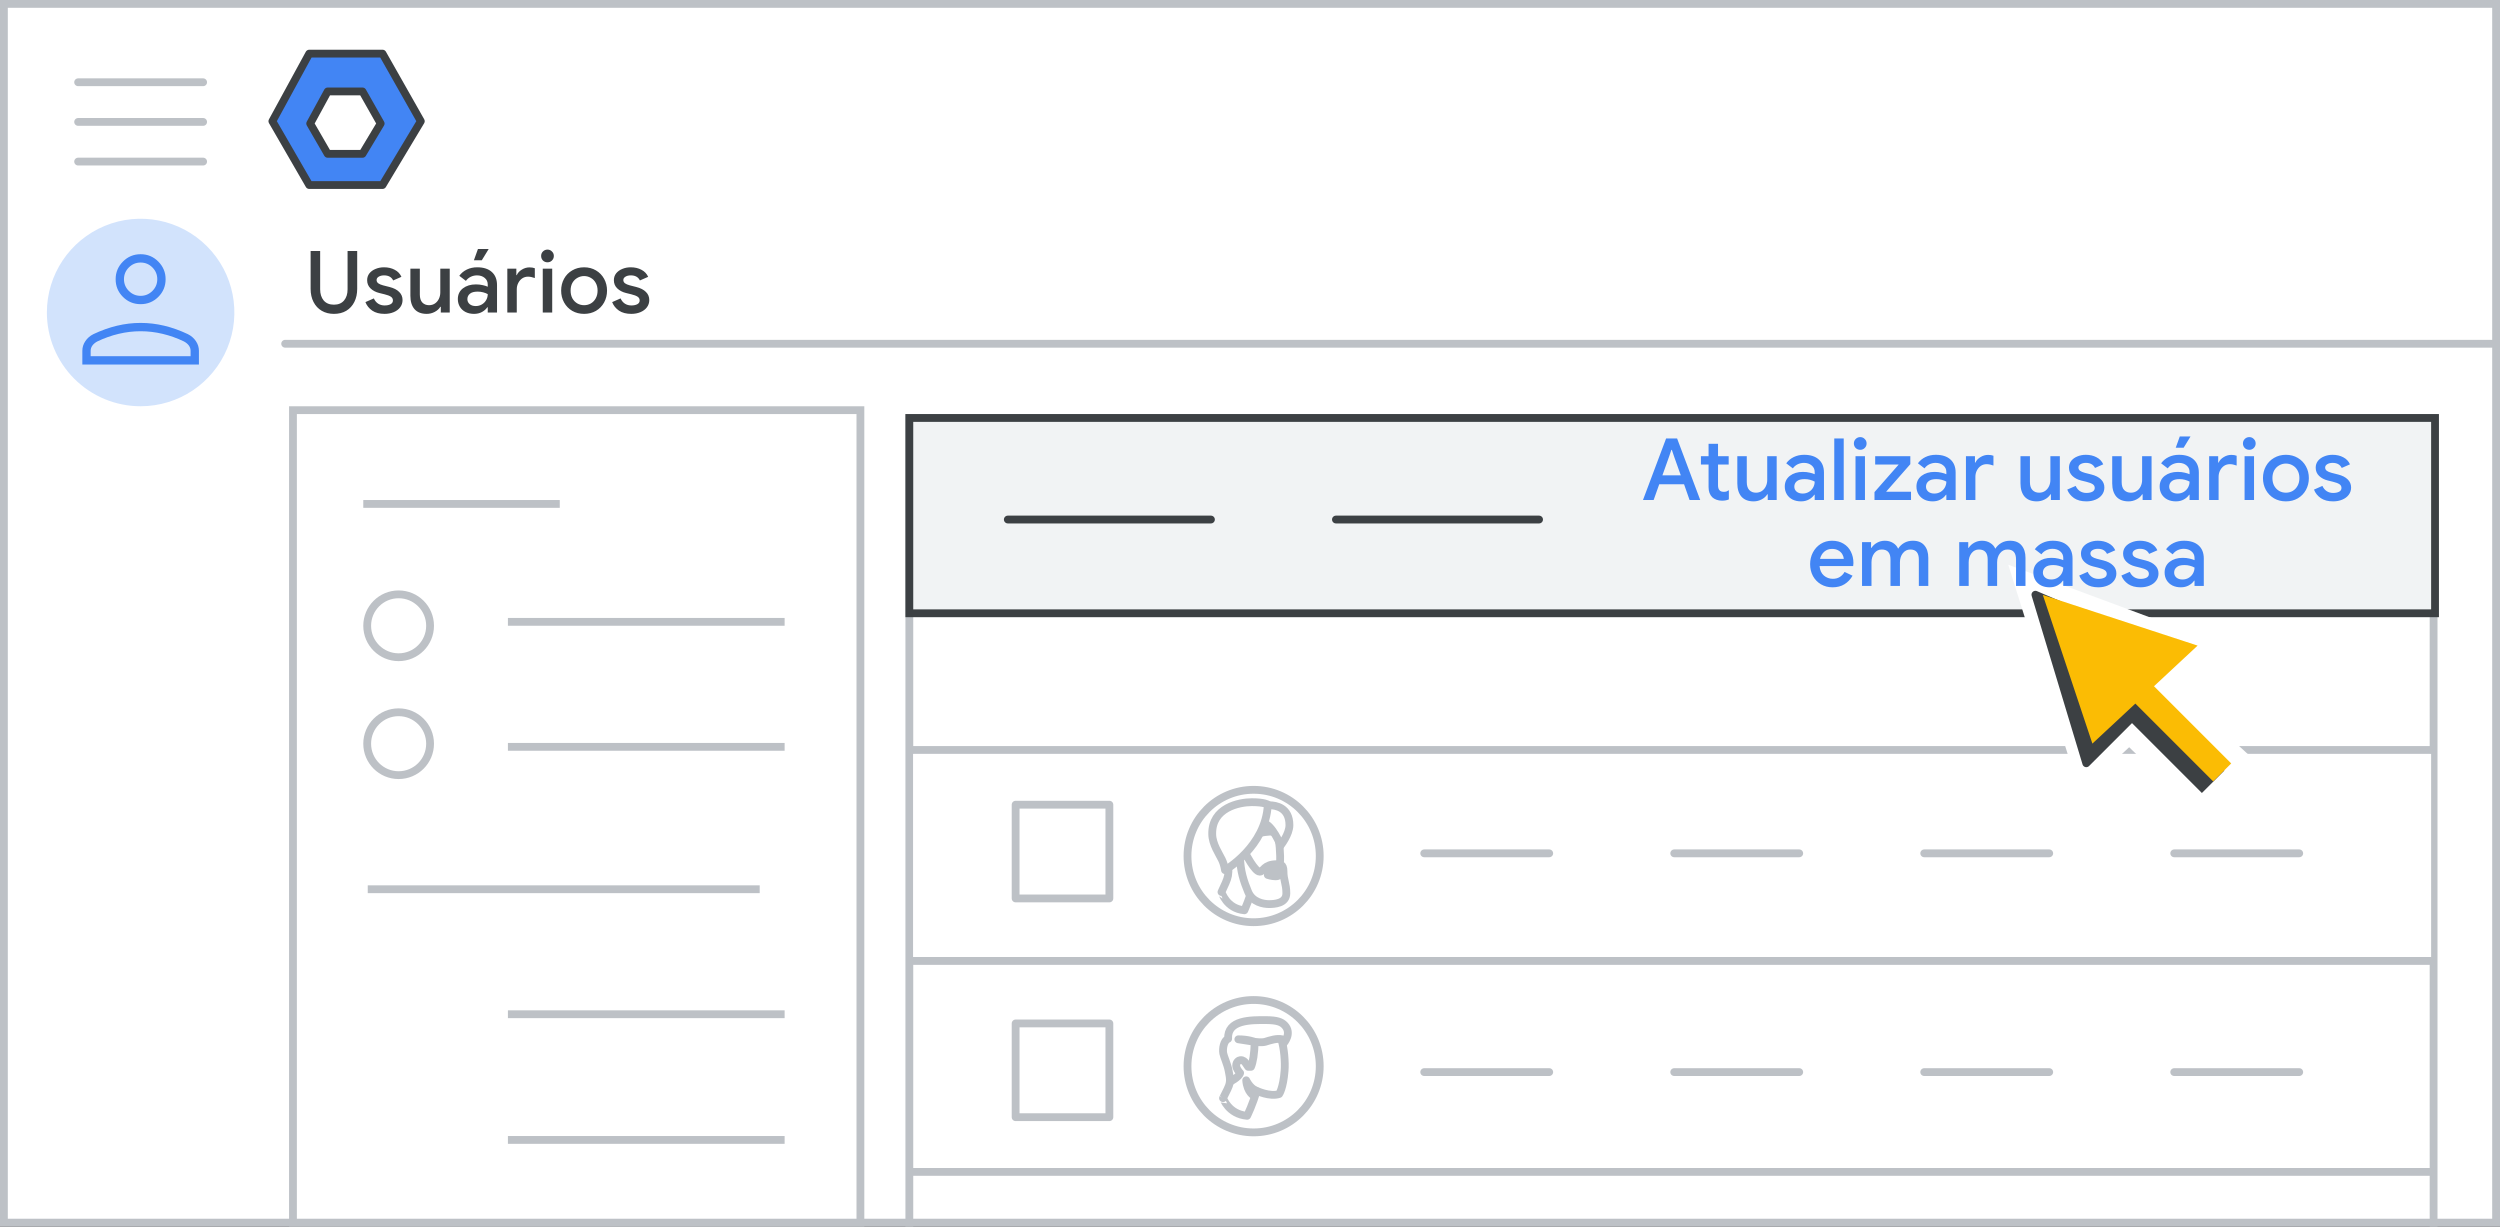 <svg width="320" height="157" viewBox="0 0 320 157" fill="none" xmlns="http://www.w3.org/2000/svg">
<rect x="0" y="0" width="320" height="157" fill="#333333" stroke="none"/>
<g id="users-bulk-update 1" clip-path="url(#clip0_17_8575)">
<g id="users-bulk-update">
<path id="Rectangle" d="M319.5 0.5H0.5V156.5H319.5V0.5Z" fill="white" stroke="#BDC1C6"/>
<path id="Line" d="M36.5 44H319" stroke="#BDC1C6" stroke-linecap="round"/>
<g id="Logos/admin">
<g id="Group-3-Copy">
<path id="Path-19" fill-rule="evenodd" clip-rule="evenodd" d="M39.583 6.864H48.962L53.864 15.516L48.962 23.685H39.583L34.864 15.516L39.583 6.864Z" fill="#4285F4" stroke="#3C4043" stroke-linejoin="round"/>
<path id="Path-19_2" fill-rule="evenodd" clip-rule="evenodd" d="M41.945 11.704H46.399L48.726 15.813L46.399 19.692H41.945L39.704 15.813L41.945 11.704Z" fill="white" stroke="#3C4043" stroke-linejoin="round"/>
</g>
</g>
<g id="UI/menu-light-grey">
<path id="Line_2" d="M10 10.529H26" stroke="#BDC1C6" stroke-linecap="round" stroke-linejoin="round"/>
<path id="Line_3" d="M10 15.606H26" stroke="#BDC1C6" stroke-linecap="round" stroke-linejoin="round"/>
<path id="Line_4" d="M10 20.683H26" stroke="#BDC1C6" stroke-linecap="round" stroke-linejoin="round"/>
</g>
<g id="nav-directory-on">
<path id="Path" d="M18 52C22.854 52 27.23 49.076 29.087 44.591C30.944 40.107 29.916 34.945 26.484 31.514C23.051 28.082 17.889 27.056 13.405 28.915C8.921 30.773 5.998 35.15 6 40.004C6 43.186 7.264 46.238 9.515 48.488C11.765 50.738 14.818 52.001 18 52Z" fill="#D2E3FC"/>
<g id="person_BASELINE_P900">
<path id="Shape" d="M18 38.934C17.112 38.934 16.357 38.623 15.735 38.002C15.113 37.38 14.802 36.625 14.802 35.736C14.802 34.866 15.113 34.115 15.735 33.484C16.357 32.854 17.112 32.539 18 32.539C18.888 32.539 19.643 32.854 20.265 33.484C20.887 34.115 21.198 34.866 21.198 35.736C21.198 36.625 20.887 37.38 20.265 38.002C19.643 38.623 18.888 38.934 18 38.934ZM10.539 46.662V44.903C10.539 44.459 10.667 44.046 10.925 43.664C11.183 43.282 11.524 42.985 11.951 42.772C12.963 42.292 13.972 41.932 14.976 41.692C15.979 41.452 16.987 41.333 18 41.333C19.013 41.333 20.021 41.452 21.025 41.692C22.029 41.932 23.037 42.292 24.049 42.772C24.476 42.985 24.818 43.282 25.076 43.664C25.333 44.046 25.462 44.459 25.462 44.903V46.662H10.539ZM11.604 45.596H24.396V44.903C24.396 44.655 24.32 44.428 24.17 44.223C24.018 44.019 23.809 43.846 23.543 43.704C22.655 43.278 21.744 42.954 20.812 42.732C19.879 42.51 18.942 42.398 18 42.398C17.058 42.398 16.122 42.51 15.189 42.732C14.256 42.954 13.345 43.278 12.457 43.704C12.191 43.846 11.982 44.019 11.831 44.223C11.68 44.428 11.604 44.655 11.604 44.903V45.596ZM18 37.868C18.586 37.868 19.088 37.659 19.506 37.242C19.923 36.824 20.132 36.323 20.132 35.736C20.132 35.15 19.923 34.648 19.506 34.231C19.088 33.813 18.586 33.605 18 33.605C17.414 33.605 16.912 33.813 16.495 34.231C16.077 34.648 15.868 35.15 15.868 35.736C15.868 36.323 16.077 36.824 16.495 37.242C16.912 37.659 17.414 37.868 18 37.868Z" fill="#4285F4"/>
</g>
</g>
<g id="Group">
<path id="Line-2" d="M116.803 96H311.092" stroke="#BDC1C6" stroke-linecap="round" stroke-linejoin="round"/>
<path id="Line-2_2" d="M116.803 69H311.092" stroke="#BDC1C6" stroke-linecap="round" stroke-linejoin="round"/>
<path id="Rectangle_2" d="M311.5 53.5H116.395V164.5H311.5V53.5Z" stroke="#BDC1C6"/>
<path id="Rectangle_3" fill-rule="evenodd" clip-rule="evenodd" d="M116.395 53.5H311.684V78.5H116.395V53.5Z" fill="#F1F3F4" stroke="#3C4043"/>
<path id="Rectangle_4" d="M311.184 96.5H116.895V122.5H311.184V96.5Z" fill="white"/>
<path id="Line-2_3" d="M116.803 123H311.092" stroke="#BDC1C6" stroke-linecap="round" stroke-linejoin="round"/>
<path id="Line-2_4" d="M116.803 150H311.092" stroke="#BDC1C6" stroke-linecap="round" stroke-linejoin="round"/>
</g>
<g id="People/profile9-greyscale">
<g id="Group-22-Copy-5">
<path id="Oval" d="M160.463 144.945C165.137 144.945 168.925 141.151 168.925 136.472C168.925 131.793 165.137 128 160.463 128C155.789 128 152 131.793 152 136.472C152 141.151 155.789 144.945 160.463 144.945Z" fill="white" stroke="#BDC1C6"/>
</g>
<path id="Fill-1" fill-rule="evenodd" clip-rule="evenodd" d="M159.632 142.825C159.632 142.825 160.439 141.19 160.835 139.616C160.835 139.616 162.527 140.426 163.73 140.037C163.73 140.037 164.252 139.32 164.426 137.061C164.521 135.924 164.363 134.195 164.046 133.135C163.698 131.936 162.512 131.126 160.565 131.422C157.923 131.811 156.705 133.244 157.195 135.721C157.765 138.666 157.464 138.666 156.547 140.567C156.562 140.551 157.211 142.608 159.632 142.825Z" fill="white"/>
<path id="Stroke-3" fill-rule="evenodd" clip-rule="evenodd" d="M159.632 142.825C159.632 142.825 160.439 141.19 160.835 139.616C160.835 139.616 162.527 140.426 163.73 140.037C163.73 140.037 164.252 139.32 164.426 137.061C164.521 135.924 164.363 134.195 164.046 133.135C163.698 131.936 162.512 131.126 160.565 131.422C157.923 131.811 156.705 133.244 157.195 135.721C157.765 138.666 157.464 138.666 156.547 140.567C156.562 140.551 157.211 142.608 159.632 142.825Z" stroke="#BDC1C6" stroke-linecap="round" stroke-linejoin="round"/>
<path id="Fill-5" fill-rule="evenodd" clip-rule="evenodd" d="M158.737 137.345C158.574 137.911 157.413 138.477 157.413 138.477C157.413 138.477 157.528 138.267 157.266 137.054C157.102 136.198 156.661 135.276 156.579 134.84C156.465 134.226 156.644 133.191 157.2 132.965C157.07 130.532 160.091 130.556 162.102 130.573L162.121 130.573C163.462 130.589 164.018 130.799 164.426 131.219C165.44 132.27 164.312 133.531 164.312 133.531C164.279 133.272 164.116 133.03 164.116 133.03C163.429 132.868 162.579 133.159 161.941 133.353C161.467 133.482 160.584 133.353 160.584 133.353C160.584 134.84 160.372 135.988 160.127 136.553H159.767L159.358 135.955C159.358 135.955 159.13 135.664 158.77 135.697C158.606 135.713 158.23 135.891 158.23 136.392C158.23 136.747 158.557 137.168 158.737 137.345Z" fill="white"/>
<path id="Stroke-7" d="M160.584 133.353C160.584 133.353 159.767 133.03 158.508 133.03L160.584 133.353ZM160.584 133.353C160.584 134.84 160.372 135.988 160.127 136.553H159.767L159.358 135.955C159.358 135.955 159.13 135.664 158.77 135.697C158.606 135.713 158.231 135.891 158.231 136.392C158.231 136.747 158.558 137.168 158.737 137.345C158.574 137.911 157.413 138.477 157.413 138.477C157.413 138.477 157.528 138.267 157.266 137.054C157.102 136.198 156.661 135.276 156.579 134.84C156.465 134.226 156.644 133.191 157.2 132.965C157.07 130.524 160.111 130.557 162.121 130.573C163.462 130.589 164.018 130.799 164.426 131.219C165.44 132.27 164.312 133.531 164.312 133.531C164.279 133.272 164.116 133.03 164.116 133.03C163.429 132.868 162.579 133.159 161.941 133.353C161.467 133.482 160.584 133.353 160.584 133.353Z" stroke="#BDC1C6" stroke-linecap="round" stroke-linejoin="round"/>
<path id="Fill-13" fill-rule="evenodd" clip-rule="evenodd" d="M160.512 140.256C160.512 140.256 159.64 139.845 159.512 138.279C159.512 138.279 159.94 139.212 160.698 139.56C160.698 139.56 160.655 139.734 160.626 139.876C160.569 140.035 160.512 140.256 160.512 140.256Z" fill="#BDC1C6"/>
<path id="Stroke-15" fill-rule="evenodd" clip-rule="evenodd" d="M160.512 140.256C160.512 140.256 159.64 139.845 159.512 138.279C159.512 138.279 159.94 139.212 160.698 139.56C160.698 139.56 160.655 139.734 160.626 139.876C160.569 140.035 160.512 140.256 160.512 140.256Z" stroke="#BDC1C6" stroke-linecap="round" stroke-linejoin="round"/>
</g>
<path id="Rectangle_5" d="M110.132 52.5H37.5V156.5H110.132V52.5Z" fill="white" stroke="#BDC1C6"/>
<path id="Line_5" d="M214.301 137.228H230.301" stroke="#BDC1C6" stroke-linecap="round"/>
<path id="Line_6" d="M214.301 109.227H230.301" stroke="#BDC1C6" stroke-linecap="round"/>
<path id="Line_7" d="M182.301 137.228H198.301" stroke="#BDC1C6" stroke-linecap="round"/>
<path id="Line_8" d="M182.301 109.227H198.301" stroke="#BDC1C6" stroke-linecap="round"/>
<g id="People/profile6-greyscale">
<g id="Group-22-Copy">
<path id="Oval_2" d="M160.463 118.042C165.137 118.042 168.925 114.249 168.925 109.569C168.925 104.89 165.137 101.097 160.463 101.097C155.789 101.097 152 104.89 152 109.569C152 114.249 155.789 118.042 160.463 118.042Z" fill="white" stroke="#BDC1C6"/>
</g>
<path id="Fill-1_2" fill-rule="evenodd" clip-rule="evenodd" d="M159.28 116.516C159.28 116.516 160.047 114.824 160.422 113.196C160.422 113.196 162.031 114.034 163.173 113.631C163.173 113.631 163.669 112.89 163.834 110.553C163.925 109.376 163.774 107.587 163.474 106.491C163.143 105.251 162.016 104.412 160.167 104.719C157.657 105.122 156.499 106.604 156.965 109.167C157.506 112.213 157.221 112.213 156.349 114.179C156.364 114.179 156.965 116.306 159.28 116.516Z" fill="white"/>
<path id="Stroke-3_2" fill-rule="evenodd" clip-rule="evenodd" d="M159.28 116.516C159.28 116.516 160.047 114.824 160.422 113.196C160.422 113.196 162.031 114.034 163.173 113.631C163.173 113.631 163.669 112.89 163.834 110.553C163.925 109.376 163.774 107.587 163.474 106.491C163.143 105.251 162.016 104.412 160.167 104.719C157.657 105.122 156.499 106.604 156.965 109.167C157.506 112.213 157.221 112.213 156.349 114.179C156.364 114.179 156.965 116.306 159.28 116.516Z" stroke="#BDC1C6" stroke-linecap="round" stroke-linejoin="round"/>
<path id="Fill-5_2" fill-rule="evenodd" clip-rule="evenodd" d="M160.45 113.748C160.45 113.748 159.288 113.337 159.116 111.771C159.116 111.771 159.688 112.705 160.698 113.053C160.698 113.053 160.641 113.226 160.602 113.369C160.526 113.527 160.45 113.748 160.45 113.748Z" fill="#3C4043"/>
<path id="Stroke-7_2" fill-rule="evenodd" clip-rule="evenodd" d="M160.45 113.748C160.45 113.748 159.288 113.337 159.116 111.771C159.116 111.771 159.688 112.705 160.698 113.053C160.698 113.053 160.641 113.226 160.602 113.369C160.526 113.527 160.45 113.748 160.45 113.748Z" stroke="#BDC1C6" stroke-linecap="round" stroke-linejoin="round"/>
<path id="Fill-9" fill-rule="evenodd" clip-rule="evenodd" d="M163.833 111.951C163.833 111.951 163.74 112.167 163.259 112.167C162.778 112.167 162.279 111.995 162.279 111.995C162.279 111.995 163.037 111.376 163.518 111.376C163.999 111.376 163.833 111.951 163.833 111.951ZM164.284 111.477C164.284 110.618 163.833 110.618 163.432 110.618C161.762 110.618 161.745 111.575 161.244 111.575C160.609 111.575 159.373 109.159 159.373 109.159C159.373 109.159 158.689 107.667 158.722 109.597C158.756 111.526 159.206 112.807 159.758 114.153C160.309 115.498 161.745 115.725 162.43 115.725C163.115 115.725 164.651 115.644 164.651 114.347C164.651 113.066 164.284 112.71 164.284 111.477Z" fill="white"/>
<path id="Stroke-11" fill-rule="evenodd" clip-rule="evenodd" d="M163.833 111.951C163.833 111.951 163.74 112.167 163.259 112.167C162.778 112.167 162.279 111.995 162.279 111.995C162.279 111.995 163.037 111.376 163.518 111.376C163.999 111.376 163.833 111.951 163.833 111.951ZM164.284 111.477C164.284 110.618 163.833 110.618 163.432 110.618C161.762 110.618 161.745 111.575 161.244 111.575C160.609 111.575 159.373 109.159 159.373 109.159C159.373 109.159 158.689 107.667 158.722 109.597C158.756 111.526 159.206 112.807 159.758 114.153C160.309 115.498 161.745 115.725 162.43 115.725C163.115 115.725 164.651 115.644 164.651 114.347C164.651 113.066 164.284 112.71 164.284 111.477Z" stroke="#BDC1C6" stroke-linecap="round" stroke-linejoin="round"/>
<path id="Fill-13_2" fill-rule="evenodd" clip-rule="evenodd" d="M161.488 106.632C161.488 106.632 163.018 106.352 163.385 106.476C163.751 106.601 162.747 104.655 162.747 104.655L161.823 104.671L161.488 106.632Z" fill="white"/>
<path id="Stroke-15_2" fill-rule="evenodd" clip-rule="evenodd" d="M161.093 106.632C161.093 106.632 162.623 106.352 162.989 106.476C163.356 106.601 162.352 104.655 162.352 104.655L161.428 104.671L161.093 106.632Z" stroke="#BDC1C6" stroke-linecap="round" stroke-linejoin="round"/>
<path id="Fill-17" fill-rule="evenodd" clip-rule="evenodd" d="M161.74 103.227C161.74 103.227 161.606 103.074 162.466 103.074C163.326 103.074 165.047 103.371 165.047 105.618C165.047 106.789 163.919 108.214 163.919 108.214C163.919 108.214 162.887 105.567 161.625 105.296C160.364 105.008 161.74 103.227 161.74 103.227Z" fill="white"/>
<path id="Stroke-19" fill-rule="evenodd" clip-rule="evenodd" d="M161.74 103.227C161.74 103.227 161.606 103.074 162.466 103.074C163.326 103.074 165.047 103.371 165.047 105.618C165.047 106.789 163.919 108.214 163.919 108.214C163.919 108.214 162.887 105.567 161.625 105.296C160.364 105.008 161.74 103.227 161.74 103.227Z" stroke="#BDC1C6" stroke-linecap="round" stroke-linejoin="round"/>
<path id="Fill-21" fill-rule="evenodd" clip-rule="evenodd" d="M156.8 111.376C156.8 111.376 162.034 108.374 162.279 102.986C162.279 102.986 161.87 102.678 160.234 102.678C158.599 102.678 155.098 103.387 155.164 106.758C155.164 108.036 156.08 109.344 156.391 110.006C156.718 110.668 156.8 111.376 156.8 111.376Z" fill="white"/>
<path id="Stroke-23" fill-rule="evenodd" clip-rule="evenodd" d="M156.8 111.376C156.8 111.376 162.034 108.374 162.279 102.986C162.279 102.986 161.87 102.678 160.234 102.678C158.599 102.678 155.098 103.387 155.164 106.758C155.164 108.036 156.08 109.344 156.391 110.006C156.718 110.668 156.8 111.376 156.8 111.376Z" stroke="#BDC1C6" stroke-linecap="round" stroke-linejoin="round"/>
</g>
<path id="Rectangle_6" d="M142 131H130V143H142V131Z" fill="white" stroke="#BDC1C6" stroke-linejoin="round"/>
<path id="Rectangle_7" d="M142 103H130V115H142V103Z" fill="white" stroke="#BDC1C6" stroke-linejoin="round"/>
<path id="Line_9" d="M246.301 109.227H262.301" stroke="#BDC1C6" stroke-linecap="round"/>
<path id="Line_10" d="M246.301 137.228H262.301" stroke="#BDC1C6" stroke-linecap="round"/>
<path id="Line_11" d="M278.301 109.227H294.301" stroke="#BDC1C6" stroke-linecap="round"/>
<path id="Line_12" d="M278.301 137.228H294.301" stroke="#BDC1C6" stroke-linecap="round"/>
<g id="Group_2">
<path id="Path_2" fill-rule="evenodd" clip-rule="evenodd" d="M257.057 72.286L266.23 101.505L272.533 95.643L281.292 104.15L289 97.699L278.411 87.962L284.719 82.566L257.057 72.286Z" fill="white"/>
<g id="UI/arrow">
<g id="Group_3">
<path id="Triangle" d="M260.531 76.124L277.628 83.451L271.929 83.858L274.371 90.371L267.044 97.699L260.531 76.124Z" fill="#3C4043" stroke="#3C4043" stroke-linejoin="round"/>
<g id="Group-2">
<path id="Rectangle_8" d="M272.157 91.82L274.667 89.202L284.719 98.626L281.841 101.504L272.157 91.82Z" fill="#3C4043"/>
<path id="Rectangle_9" d="M274.836 86.962L272.533 89.265L283.29 100.022L285.593 97.719L274.836 86.962Z" fill="#FBBC04"/>
</g>
<path id="Triangle_2" d="M261.481 76.151L281.292 82.637L267.825 95.182L261.481 76.151Z" fill="#FBBC04"/>
</g>
</g>
</g>
<path id="Line_13" d="M47 64.503H71.15" stroke="#BDC1C6" stroke-linecap="square"/>
<path id="Oval_3" d="M51.025 84.125C53.248 84.125 55.05 82.323 55.05 80.1C55.05 77.877 53.248 76.075 51.025 76.075C48.802 76.075 47 77.877 47 80.1C47 82.323 48.802 84.125 51.025 84.125Z" stroke="#BDC1C6"/>
<path id="Line_14" d="M47.572 113.823H96.742" stroke="#BDC1C6" stroke-linecap="square"/>
<path id="Oval_4" d="M51.025 99.219C53.248 99.219 55.05 97.417 55.05 95.194C55.05 92.971 53.248 91.169 51.025 91.169C48.802 91.169 47 92.971 47 95.194C47 97.417 48.802 99.219 51.025 99.219Z" stroke="#BDC1C6"/>
<path id="Line_15" d="M65.513 79.597H99.932" stroke="#BDC1C6" stroke-linecap="square"/>
<path id="Line_16" d="M65.513 145.911H99.932" stroke="#BDC1C6" stroke-linecap="square"/>
<path id="Line_17" d="M65.513 95.597H99.932" stroke="#BDC1C6" stroke-linecap="square"/>
<path id="Line_18" d="M65.513 129.823H99.932" stroke="#BDC1C6" stroke-linecap="square"/>
<path id="Line_19" d="M129 66.5H155" stroke="#3C4043" stroke-linecap="round"/>
<path id="Line_20" d="M171 66.5H197" stroke="#3C4043" stroke-linecap="round"/>
</g>
<path id="Users" d="M42.74 40.176C42.153 40.176 41.633 40.044 41.178 39.78C40.731 39.516 40.382 39.142 40.133 38.658C39.884 38.174 39.759 37.613 39.759 36.975V32.124H40.98V37.041C40.98 37.62 41.13 38.093 41.431 38.46C41.739 38.819 42.175 38.999 42.74 38.999C43.305 38.999 43.737 38.819 44.038 38.46C44.339 38.101 44.489 37.628 44.489 37.041V32.124H45.721V36.975C45.721 37.606 45.6 38.163 45.358 38.647C45.116 39.131 44.771 39.509 44.324 39.78C43.877 40.044 43.349 40.176 42.74 40.176ZM49.227 40.176C48.581 40.176 48.053 40.037 47.643 39.758C47.232 39.472 46.942 39.109 46.774 38.669L47.852 38.196C47.984 38.489 48.167 38.713 48.402 38.867C48.644 39.021 48.919 39.098 49.227 39.098C49.527 39.098 49.78 39.047 49.986 38.944C50.191 38.834 50.294 38.673 50.294 38.46C50.294 38.255 50.206 38.093 50.03 37.976C49.854 37.859 49.582 37.756 49.216 37.668L48.545 37.503C48.097 37.393 47.727 37.199 47.434 36.92C47.14 36.641 46.994 36.289 46.994 35.864C46.994 35.534 47.089 35.244 47.28 34.995C47.478 34.746 47.742 34.555 48.072 34.423C48.402 34.284 48.761 34.214 49.15 34.214C49.67 34.214 50.129 34.32 50.525 34.533C50.921 34.738 51.207 35.039 51.383 35.435L50.327 35.897C50.114 35.464 49.725 35.248 49.161 35.248C48.889 35.248 48.662 35.303 48.479 35.413C48.295 35.523 48.204 35.666 48.204 35.842C48.204 36.011 48.273 36.15 48.413 36.26C48.552 36.363 48.757 36.451 49.029 36.524L49.854 36.733C50.404 36.872 50.818 37.085 51.097 37.371C51.383 37.65 51.526 37.994 51.526 38.405C51.526 38.757 51.423 39.069 51.218 39.34C51.02 39.604 50.745 39.809 50.393 39.956C50.041 40.103 49.652 40.176 49.227 40.176ZM54.619 40.176C53.937 40.176 53.416 39.974 53.057 39.571C52.705 39.16 52.529 38.592 52.529 37.866V34.39H53.739V37.701C53.739 38.156 53.846 38.497 54.058 38.724C54.278 38.951 54.564 39.065 54.916 39.065C55.202 39.065 55.455 38.992 55.675 38.845C55.895 38.691 56.064 38.489 56.181 38.24C56.298 37.991 56.357 37.723 56.357 37.437V34.39H57.567V40H56.423V39.274H56.357C56.203 39.538 55.965 39.754 55.642 39.923C55.319 40.092 54.978 40.176 54.619 40.176ZM60.682 40.176C60.278 40.176 59.919 40.099 59.604 39.945C59.288 39.784 59.043 39.56 58.867 39.274C58.691 38.981 58.603 38.651 58.603 38.284C58.603 37.705 58.819 37.246 59.252 36.909C59.692 36.572 60.245 36.403 60.913 36.403C61.243 36.403 61.54 36.436 61.804 36.502C62.068 36.561 62.277 36.627 62.431 36.7V36.414C62.431 36.069 62.302 35.791 62.046 35.578C61.789 35.358 61.459 35.248 61.056 35.248C60.77 35.248 60.498 35.31 60.242 35.435C59.992 35.56 59.791 35.732 59.637 35.952L58.79 35.303C59.039 34.958 59.362 34.691 59.758 34.5C60.154 34.309 60.594 34.214 61.078 34.214C61.892 34.214 62.519 34.416 62.959 34.819C63.399 35.215 63.619 35.776 63.619 36.502V40H62.431V39.329H62.376C62.214 39.571 61.987 39.773 61.694 39.934C61.4 40.095 61.063 40.176 60.682 40.176ZM60.891 39.175C61.184 39.175 61.448 39.105 61.683 38.966C61.917 38.827 62.101 38.64 62.233 38.405C62.365 38.17 62.431 37.917 62.431 37.646C62.262 37.551 62.064 37.474 61.837 37.415C61.617 37.356 61.386 37.327 61.144 37.327C60.689 37.327 60.355 37.419 60.143 37.602C59.93 37.778 59.824 38.009 59.824 38.295C59.824 38.552 59.923 38.764 60.121 38.933C60.319 39.094 60.575 39.175 60.891 39.175ZM61.177 31.871H62.552L61.672 33.312H60.66L61.177 31.871ZM64.937 34.39H66.092V35.215H66.147C66.272 34.929 66.488 34.694 66.796 34.511C67.104 34.32 67.431 34.225 67.775 34.225C68.047 34.225 68.274 34.262 68.457 34.335V35.589C68.135 35.472 67.845 35.413 67.588 35.413C67.31 35.413 67.06 35.486 66.84 35.633C66.628 35.78 66.459 35.978 66.334 36.227C66.21 36.469 66.147 36.737 66.147 37.03V40H64.937V34.39ZM70.078 33.576C69.85 33.576 69.656 33.499 69.495 33.345C69.341 33.184 69.264 32.989 69.264 32.762C69.264 32.535 69.341 32.344 69.495 32.19C69.656 32.029 69.85 31.948 70.078 31.948C70.305 31.948 70.496 32.029 70.65 32.19C70.811 32.344 70.892 32.535 70.892 32.762C70.892 32.989 70.811 33.184 70.65 33.345C70.496 33.499 70.305 33.576 70.078 33.576ZM69.473 34.39H70.683V40H69.473V34.39ZM74.764 40.176C74.199 40.176 73.693 40.048 73.246 39.791C72.798 39.527 72.45 39.168 72.201 38.713C71.951 38.258 71.827 37.752 71.827 37.195C71.827 36.638 71.951 36.132 72.201 35.677C72.45 35.222 72.798 34.867 73.246 34.61C73.693 34.346 74.199 34.214 74.764 34.214C75.328 34.214 75.834 34.346 76.282 34.61C76.729 34.874 77.077 35.233 77.327 35.688C77.576 36.143 77.701 36.645 77.701 37.195C77.701 37.752 77.576 38.258 77.327 38.713C77.077 39.168 76.729 39.527 76.282 39.791C75.834 40.048 75.328 40.176 74.764 40.176ZM74.764 39.065C75.072 39.065 75.358 38.992 75.622 38.845C75.886 38.691 76.095 38.475 76.249 38.196C76.41 37.91 76.491 37.576 76.491 37.195C76.491 36.814 76.41 36.484 76.249 36.205C76.095 35.926 75.886 35.714 75.622 35.567C75.358 35.413 75.072 35.336 74.764 35.336C74.456 35.336 74.17 35.413 73.906 35.567C73.642 35.714 73.429 35.926 73.268 36.205C73.114 36.484 73.037 36.814 73.037 37.195C73.037 37.576 73.114 37.91 73.268 38.196C73.429 38.475 73.642 38.691 73.906 38.845C74.17 38.992 74.456 39.065 74.764 39.065ZM80.809 40.176C80.163 40.176 79.635 40.037 79.225 39.758C78.814 39.472 78.524 39.109 78.356 38.669L79.434 38.196C79.566 38.489 79.749 38.713 79.984 38.867C80.226 39.021 80.501 39.098 80.809 39.098C81.109 39.098 81.362 39.047 81.568 38.944C81.773 38.834 81.876 38.673 81.876 38.46C81.876 38.255 81.788 38.093 81.612 37.976C81.436 37.859 81.164 37.756 80.798 37.668L80.127 37.503C79.679 37.393 79.309 37.199 79.016 36.92C78.722 36.641 78.576 36.289 78.576 35.864C78.576 35.534 78.671 35.244 78.862 34.995C79.06 34.746 79.324 34.555 79.654 34.423C79.984 34.284 80.343 34.214 80.732 34.214C81.252 34.214 81.711 34.32 82.107 34.533C82.503 34.738 82.789 35.039 82.965 35.435L81.909 35.897C81.696 35.464 81.307 35.248 80.743 35.248C80.471 35.248 80.244 35.303 80.061 35.413C79.877 35.523 79.786 35.666 79.786 35.842C79.786 36.011 79.855 36.15 79.995 36.26C80.134 36.363 80.339 36.451 80.611 36.524L81.436 36.733C81.986 36.872 82.4 37.085 82.679 37.371C82.965 37.65 83.108 37.994 83.108 38.405C83.108 38.757 83.005 39.069 82.8 39.34C82.602 39.604 82.327 39.809 81.975 39.956C81.623 40.103 81.234 40.176 80.809 40.176Z" fill="#3C4043"/>
<path id="Bulk update users" d="M213.261 56.124H214.669L217.628 64H216.264L215.56 61.987H212.381L211.666 64H210.302L213.261 56.124ZM215.142 60.843L214.306 58.5L213.998 57.587H213.932L213.624 58.5L212.788 60.843H215.142ZM220.413 64.088C220.163 64.088 219.929 64.048 219.709 63.967C219.489 63.886 219.309 63.78 219.17 63.648C218.854 63.333 218.697 62.904 218.697 62.361V59.457H217.718V58.39H218.697V56.806H219.907V58.39H221.271V59.457H219.907V62.097C219.907 62.398 219.965 62.61 220.083 62.735C220.193 62.882 220.383 62.955 220.655 62.955C220.779 62.955 220.889 62.94 220.985 62.911C221.08 62.874 221.183 62.819 221.293 62.746V63.923C221.051 64.033 220.757 64.088 220.413 64.088ZM224.467 64.176C223.785 64.176 223.265 63.974 222.905 63.571C222.553 63.16 222.377 62.592 222.377 61.866V58.39H223.587V61.701C223.587 62.156 223.694 62.497 223.906 62.724C224.126 62.951 224.412 63.065 224.764 63.065C225.05 63.065 225.303 62.992 225.523 62.845C225.743 62.691 225.912 62.489 226.029 62.24C226.147 61.991 226.205 61.723 226.205 61.437V58.39H227.415V64H226.271V63.274H226.205C226.051 63.538 225.813 63.754 225.49 63.923C225.168 64.092 224.827 64.176 224.467 64.176ZM230.53 64.176C230.127 64.176 229.767 64.099 229.452 63.945C229.137 63.784 228.891 63.56 228.715 63.274C228.539 62.981 228.451 62.651 228.451 62.284C228.451 61.705 228.667 61.246 229.1 60.909C229.54 60.572 230.094 60.403 230.761 60.403C231.091 60.403 231.388 60.436 231.652 60.502C231.916 60.561 232.125 60.627 232.279 60.7V60.414C232.279 60.069 232.151 59.791 231.894 59.578C231.637 59.358 231.307 59.248 230.904 59.248C230.618 59.248 230.347 59.31 230.09 59.435C229.841 59.56 229.639 59.732 229.485 59.952L228.638 59.303C228.887 58.958 229.21 58.691 229.606 58.5C230.002 58.309 230.442 58.214 230.926 58.214C231.74 58.214 232.367 58.416 232.807 58.819C233.247 59.215 233.467 59.776 233.467 60.502V64H232.279V63.329H232.224C232.063 63.571 231.835 63.773 231.542 63.934C231.249 64.095 230.911 64.176 230.53 64.176ZM230.739 63.175C231.032 63.175 231.296 63.105 231.531 62.966C231.766 62.827 231.949 62.64 232.081 62.405C232.213 62.17 232.279 61.917 232.279 61.646C232.11 61.551 231.912 61.474 231.685 61.415C231.465 61.356 231.234 61.327 230.992 61.327C230.537 61.327 230.204 61.419 229.991 61.602C229.778 61.778 229.672 62.009 229.672 62.295C229.672 62.552 229.771 62.764 229.969 62.933C230.167 63.094 230.424 63.175 230.739 63.175ZM234.786 56.124H235.996V64H234.786V56.124ZM238.11 57.576C237.883 57.576 237.689 57.499 237.527 57.345C237.373 57.184 237.296 56.989 237.296 56.762C237.296 56.535 237.373 56.344 237.527 56.19C237.689 56.029 237.883 55.948 238.11 55.948C238.338 55.948 238.528 56.029 238.682 56.19C238.844 56.344 238.924 56.535 238.924 56.762C238.924 56.989 238.844 57.184 238.682 57.345C238.528 57.499 238.338 57.576 238.11 57.576ZM237.505 58.39H238.715V64H237.505V58.39ZM239.935 62.988L243.037 59.457H240.023V58.39H244.522V59.413L241.42 62.944H244.61V64H239.935V62.988ZM247.384 64.176C246.981 64.176 246.622 64.099 246.306 63.945C245.991 63.784 245.745 63.56 245.569 63.274C245.393 62.981 245.305 62.651 245.305 62.284C245.305 61.705 245.522 61.246 245.954 60.909C246.394 60.572 246.948 60.403 247.615 60.403C247.945 60.403 248.242 60.436 248.506 60.502C248.77 60.561 248.979 60.627 249.133 60.7V60.414C249.133 60.069 249.005 59.791 248.748 59.578C248.492 59.358 248.162 59.248 247.758 59.248C247.472 59.248 247.201 59.31 246.944 59.435C246.695 59.56 246.493 59.732 246.339 59.952L245.492 59.303C245.742 58.958 246.064 58.691 246.46 58.5C246.856 58.309 247.296 58.214 247.78 58.214C248.594 58.214 249.221 58.416 249.661 58.819C250.101 59.215 250.321 59.776 250.321 60.502V64H249.133V63.329H249.078C248.917 63.571 248.69 63.773 248.396 63.934C248.103 64.095 247.766 64.176 247.384 64.176ZM247.593 63.175C247.887 63.175 248.151 63.105 248.385 62.966C248.62 62.827 248.803 62.64 248.935 62.405C249.067 62.17 249.133 61.917 249.133 61.646C248.965 61.551 248.767 61.474 248.539 61.415C248.319 61.356 248.088 61.327 247.846 61.327C247.392 61.327 247.058 61.419 246.845 61.602C246.633 61.778 246.526 62.009 246.526 62.295C246.526 62.552 246.625 62.764 246.823 62.933C247.021 63.094 247.278 63.175 247.593 63.175ZM251.64 58.39H252.795V59.215H252.85C252.975 58.929 253.191 58.694 253.499 58.511C253.807 58.32 254.133 58.225 254.478 58.225C254.749 58.225 254.977 58.262 255.16 58.335V59.589C254.837 59.472 254.548 59.413 254.291 59.413C254.012 59.413 253.763 59.486 253.543 59.633C253.33 59.78 253.162 59.978 253.037 60.227C252.912 60.469 252.85 60.737 252.85 61.03V64H251.64V58.39ZM260.711 64.176C260.029 64.176 259.509 63.974 259.149 63.571C258.797 63.16 258.621 62.592 258.621 61.866V58.39H259.831V61.701C259.831 62.156 259.938 62.497 260.15 62.724C260.37 62.951 260.656 63.065 261.008 63.065C261.294 63.065 261.547 62.992 261.767 62.845C261.987 62.691 262.156 62.489 262.273 62.24C262.391 61.991 262.449 61.723 262.449 61.437V58.39H263.659V64H262.515V63.274H262.449C262.295 63.538 262.057 63.754 261.734 63.923C261.412 64.092 261.071 64.176 260.711 64.176ZM267.06 64.176C266.415 64.176 265.887 64.037 265.476 63.758C265.065 63.472 264.776 63.109 264.607 62.669L265.685 62.196C265.817 62.489 266 62.713 266.235 62.867C266.477 63.021 266.752 63.098 267.06 63.098C267.361 63.098 267.614 63.047 267.819 62.944C268.024 62.834 268.127 62.673 268.127 62.46C268.127 62.255 268.039 62.093 267.863 61.976C267.687 61.859 267.416 61.756 267.049 61.668L266.378 61.503C265.931 61.393 265.56 61.199 265.267 60.92C264.974 60.641 264.827 60.289 264.827 59.864C264.827 59.534 264.922 59.244 265.113 58.995C265.311 58.746 265.575 58.555 265.905 58.423C266.235 58.284 266.594 58.214 266.983 58.214C267.504 58.214 267.962 58.32 268.358 58.533C268.754 58.738 269.04 59.039 269.216 59.435L268.16 59.897C267.947 59.464 267.559 59.248 266.994 59.248C266.723 59.248 266.495 59.303 266.312 59.413C266.129 59.523 266.037 59.666 266.037 59.842C266.037 60.011 266.107 60.15 266.246 60.26C266.385 60.363 266.591 60.451 266.862 60.524L267.687 60.733C268.237 60.872 268.651 61.085 268.93 61.371C269.216 61.65 269.359 61.994 269.359 62.405C269.359 62.757 269.256 63.069 269.051 63.34C268.853 63.604 268.578 63.809 268.226 63.956C267.874 64.103 267.485 64.176 267.06 64.176ZM272.453 64.176C271.771 64.176 271.25 63.974 270.891 63.571C270.539 63.16 270.363 62.592 270.363 61.866V58.39H271.573V61.701C271.573 62.156 271.679 62.497 271.892 62.724C272.112 62.951 272.398 63.065 272.75 63.065C273.036 63.065 273.289 62.992 273.509 62.845C273.729 62.691 273.897 62.489 274.015 62.24C274.132 61.991 274.191 61.723 274.191 61.437V58.39H275.401V64H274.257V63.274H274.191C274.037 63.538 273.798 63.754 273.476 63.923C273.153 64.092 272.812 64.176 272.453 64.176ZM278.515 64.176C278.112 64.176 277.753 64.099 277.437 63.945C277.122 63.784 276.876 63.56 276.7 63.274C276.524 62.981 276.436 62.651 276.436 62.284C276.436 61.705 276.653 61.246 277.085 60.909C277.525 60.572 278.079 60.403 278.746 60.403C279.076 60.403 279.373 60.436 279.637 60.502C279.901 60.561 280.11 60.627 280.264 60.7V60.414C280.264 60.069 280.136 59.791 279.879 59.578C279.623 59.358 279.293 59.248 278.889 59.248C278.603 59.248 278.332 59.31 278.075 59.435C277.826 59.56 277.624 59.732 277.47 59.952L276.623 59.303C276.873 58.958 277.195 58.691 277.591 58.5C277.987 58.309 278.427 58.214 278.911 58.214C279.725 58.214 280.352 58.416 280.792 58.819C281.232 59.215 281.452 59.776 281.452 60.502V64H280.264V63.329H280.209C280.048 63.571 279.821 63.773 279.527 63.934C279.234 64.095 278.897 64.176 278.515 64.176ZM278.724 63.175C279.018 63.175 279.282 63.105 279.516 62.966C279.751 62.827 279.934 62.64 280.066 62.405C280.198 62.17 280.264 61.917 280.264 61.646C280.096 61.551 279.898 61.474 279.67 61.415C279.45 61.356 279.219 61.327 278.977 61.327C278.523 61.327 278.189 61.419 277.976 61.602C277.764 61.778 277.657 62.009 277.657 62.295C277.657 62.552 277.756 62.764 277.954 62.933C278.152 63.094 278.409 63.175 278.724 63.175ZM279.01 55.871H280.385L279.505 57.312H278.493L279.01 55.871ZM282.771 58.39H283.926V59.215H283.981C284.106 58.929 284.322 58.694 284.63 58.511C284.938 58.32 285.264 58.225 285.609 58.225C285.88 58.225 286.108 58.262 286.291 58.335V59.589C285.968 59.472 285.679 59.413 285.422 59.413C285.143 59.413 284.894 59.486 284.674 59.633C284.461 59.78 284.293 59.978 284.168 60.227C284.043 60.469 283.981 60.737 283.981 61.03V64H282.771V58.39ZM287.911 57.576C287.684 57.576 287.489 57.499 287.328 57.345C287.174 57.184 287.097 56.989 287.097 56.762C287.097 56.535 287.174 56.344 287.328 56.19C287.489 56.029 287.684 55.948 287.911 55.948C288.138 55.948 288.329 56.029 288.483 56.19C288.644 56.344 288.725 56.535 288.725 56.762C288.725 56.989 288.644 57.184 288.483 57.345C288.329 57.499 288.138 57.576 287.911 57.576ZM287.306 58.39H288.516V64H287.306V58.39ZM292.597 64.176C292.032 64.176 291.526 64.048 291.079 63.791C290.632 63.527 290.283 63.168 290.034 62.713C289.785 62.258 289.66 61.752 289.66 61.195C289.66 60.638 289.785 60.132 290.034 59.677C290.283 59.222 290.632 58.867 291.079 58.61C291.526 58.346 292.032 58.214 292.597 58.214C293.162 58.214 293.668 58.346 294.115 58.61C294.562 58.874 294.911 59.233 295.16 59.688C295.409 60.143 295.534 60.645 295.534 61.195C295.534 61.752 295.409 62.258 295.16 62.713C294.911 63.168 294.562 63.527 294.115 63.791C293.668 64.048 293.162 64.176 292.597 64.176ZM292.597 63.065C292.905 63.065 293.191 62.992 293.455 62.845C293.719 62.691 293.928 62.475 294.082 62.196C294.243 61.91 294.324 61.576 294.324 61.195C294.324 60.814 294.243 60.484 294.082 60.205C293.928 59.926 293.719 59.714 293.455 59.567C293.191 59.413 292.905 59.336 292.597 59.336C292.289 59.336 292.003 59.413 291.739 59.567C291.475 59.714 291.262 59.926 291.101 60.205C290.947 60.484 290.87 60.814 290.87 61.195C290.87 61.576 290.947 61.91 291.101 62.196C291.262 62.475 291.475 62.691 291.739 62.845C292.003 62.992 292.289 63.065 292.597 63.065ZM298.642 64.176C297.997 64.176 297.469 64.037 297.058 63.758C296.647 63.472 296.358 63.109 296.189 62.669L297.267 62.196C297.399 62.489 297.582 62.713 297.817 62.867C298.059 63.021 298.334 63.098 298.642 63.098C298.943 63.098 299.196 63.047 299.401 62.944C299.606 62.834 299.709 62.673 299.709 62.46C299.709 62.255 299.621 62.093 299.445 61.976C299.269 61.859 298.998 61.756 298.631 61.668L297.96 61.503C297.513 61.393 297.142 61.199 296.849 60.92C296.556 60.641 296.409 60.289 296.409 59.864C296.409 59.534 296.504 59.244 296.695 58.995C296.893 58.746 297.157 58.555 297.487 58.423C297.817 58.284 298.176 58.214 298.565 58.214C299.086 58.214 299.544 58.32 299.94 58.533C300.336 58.738 300.622 59.039 300.798 59.435L299.742 59.897C299.529 59.464 299.141 59.248 298.576 59.248C298.305 59.248 298.077 59.303 297.894 59.413C297.711 59.523 297.619 59.666 297.619 59.842C297.619 60.011 297.689 60.15 297.828 60.26C297.967 60.363 298.173 60.451 298.444 60.524L299.269 60.733C299.819 60.872 300.233 61.085 300.512 61.371C300.798 61.65 300.941 61.994 300.941 62.405C300.941 62.757 300.838 63.069 300.633 63.34C300.435 63.604 300.16 63.809 299.808 63.956C299.456 64.103 299.067 64.176 298.642 64.176ZM234.566 75.176C234.016 75.176 233.521 75.048 233.081 74.791C232.649 74.534 232.308 74.182 232.058 73.735C231.816 73.28 231.695 72.771 231.695 72.206C231.695 71.671 231.813 71.176 232.047 70.721C232.289 70.259 232.623 69.892 233.048 69.621C233.474 69.35 233.958 69.214 234.5 69.214C235.065 69.214 235.553 69.339 235.963 69.588C236.381 69.837 236.697 70.178 236.909 70.611C237.129 71.044 237.239 71.531 237.239 72.074C237.239 72.177 237.228 72.305 237.206 72.459H232.905C232.949 72.98 233.133 73.383 233.455 73.669C233.785 73.948 234.167 74.087 234.599 74.087C234.944 74.087 235.241 74.01 235.49 73.856C235.747 73.695 235.952 73.478 236.106 73.207L237.129 73.691C236.865 74.153 236.521 74.516 236.095 74.78C235.67 75.044 235.16 75.176 234.566 75.176ZM236.007 71.535C235.993 71.337 235.93 71.143 235.82 70.952C235.71 70.754 235.542 70.589 235.314 70.457C235.094 70.325 234.823 70.259 234.5 70.259C234.112 70.259 233.782 70.376 233.51 70.611C233.246 70.838 233.063 71.146 232.96 71.535H236.007ZM238.341 69.39H239.496V70.127H239.551C239.72 69.856 239.958 69.636 240.266 69.467C240.574 69.298 240.904 69.214 241.256 69.214C241.66 69.214 242.012 69.309 242.312 69.5C242.613 69.683 242.829 69.929 242.961 70.237C243.152 69.929 243.405 69.683 243.72 69.5C244.043 69.309 244.421 69.214 244.853 69.214C245.499 69.214 245.986 69.412 246.316 69.808C246.654 70.197 246.822 70.728 246.822 71.403V75H245.612V71.612C245.612 70.761 245.249 70.336 244.523 70.336C244.135 70.336 243.816 70.494 243.566 70.809C243.317 71.124 243.192 71.513 243.192 71.975V75H241.982V71.612C241.982 70.761 241.608 70.336 240.86 70.336C240.479 70.336 240.164 70.494 239.914 70.809C239.672 71.124 239.551 71.513 239.551 71.975V75H238.341V69.39ZM250.781 69.39H251.936V70.127H251.991C252.159 69.856 252.398 69.636 252.706 69.467C253.014 69.298 253.344 69.214 253.696 69.214C254.099 69.214 254.451 69.309 254.752 69.5C255.052 69.683 255.269 69.929 255.401 70.237C255.591 69.929 255.844 69.683 256.16 69.5C256.482 69.309 256.86 69.214 257.293 69.214C257.938 69.214 258.426 69.412 258.756 69.808C259.093 70.197 259.262 70.728 259.262 71.403V75H258.052V71.612C258.052 70.761 257.689 70.336 256.963 70.336C256.574 70.336 256.255 70.494 256.006 70.809C255.756 71.124 255.632 71.513 255.632 71.975V75H254.422V71.612C254.422 70.761 254.048 70.336 253.3 70.336C252.918 70.336 252.603 70.494 252.354 70.809C252.112 71.124 251.991 71.513 251.991 71.975V75H250.781V69.39ZM262.348 75.176C261.945 75.176 261.586 75.099 261.27 74.945C260.955 74.784 260.709 74.56 260.533 74.274C260.357 73.981 260.269 73.651 260.269 73.284C260.269 72.705 260.486 72.246 260.918 71.909C261.358 71.572 261.912 71.403 262.579 71.403C262.909 71.403 263.206 71.436 263.47 71.502C263.734 71.561 263.943 71.627 264.097 71.7V71.414C264.097 71.069 263.969 70.791 263.712 70.578C263.456 70.358 263.126 70.248 262.722 70.248C262.436 70.248 262.165 70.31 261.908 70.435C261.659 70.56 261.457 70.732 261.303 70.952L260.456 70.303C260.706 69.958 261.028 69.691 261.424 69.5C261.82 69.309 262.26 69.214 262.744 69.214C263.558 69.214 264.185 69.416 264.625 69.819C265.065 70.215 265.285 70.776 265.285 71.502V75H264.097V74.329H264.042C263.881 74.571 263.654 74.773 263.36 74.934C263.067 75.095 262.73 75.176 262.348 75.176ZM262.557 74.175C262.851 74.175 263.115 74.105 263.349 73.966C263.584 73.827 263.767 73.64 263.899 73.405C264.031 73.17 264.097 72.917 264.097 72.646C263.929 72.551 263.731 72.474 263.503 72.415C263.283 72.356 263.052 72.327 262.81 72.327C262.356 72.327 262.022 72.419 261.809 72.602C261.597 72.778 261.49 73.009 261.49 73.295C261.49 73.552 261.589 73.764 261.787 73.933C261.985 74.094 262.242 74.175 262.557 74.175ZM268.596 75.176C267.951 75.176 267.423 75.037 267.012 74.758C266.602 74.472 266.312 74.109 266.143 73.669L267.221 73.196C267.353 73.489 267.537 73.713 267.771 73.867C268.013 74.021 268.288 74.098 268.596 74.098C268.897 74.098 269.15 74.047 269.355 73.944C269.561 73.834 269.663 73.673 269.663 73.46C269.663 73.255 269.575 73.093 269.399 72.976C269.223 72.859 268.952 72.756 268.585 72.668L267.914 72.503C267.467 72.393 267.097 72.199 266.803 71.92C266.51 71.641 266.363 71.289 266.363 70.864C266.363 70.534 266.459 70.244 266.649 69.995C266.847 69.746 267.111 69.555 267.441 69.423C267.771 69.284 268.131 69.214 268.519 69.214C269.04 69.214 269.498 69.32 269.894 69.533C270.29 69.738 270.576 70.039 270.752 70.435L269.696 70.897C269.484 70.464 269.095 70.248 268.53 70.248C268.259 70.248 268.032 70.303 267.848 70.413C267.665 70.523 267.573 70.666 267.573 70.842C267.573 71.011 267.643 71.15 267.782 71.26C267.922 71.363 268.127 71.451 268.398 71.524L269.223 71.733C269.773 71.872 270.188 72.085 270.466 72.371C270.752 72.65 270.895 72.994 270.895 73.405C270.895 73.757 270.793 74.069 270.587 74.34C270.389 74.604 270.114 74.809 269.762 74.956C269.41 75.103 269.022 75.176 268.596 75.176ZM273.989 75.176C273.343 75.176 272.815 75.037 272.405 74.758C271.994 74.472 271.704 74.109 271.536 73.669L272.614 73.196C272.746 73.489 272.929 73.713 273.164 73.867C273.406 74.021 273.681 74.098 273.989 74.098C274.289 74.098 274.542 74.047 274.748 73.944C274.953 73.834 275.056 73.673 275.056 73.46C275.056 73.255 274.968 73.093 274.792 72.976C274.616 72.859 274.344 72.756 273.978 72.668L273.307 72.503C272.859 72.393 272.489 72.199 272.196 71.92C271.902 71.641 271.756 71.289 271.756 70.864C271.756 70.534 271.851 70.244 272.042 69.995C272.24 69.746 272.504 69.555 272.834 69.423C273.164 69.284 273.523 69.214 273.912 69.214C274.432 69.214 274.891 69.32 275.287 69.533C275.683 69.738 275.969 70.039 276.145 70.435L275.089 70.897C274.876 70.464 274.487 70.248 273.923 70.248C273.651 70.248 273.424 70.303 273.241 70.413C273.057 70.523 272.966 70.666 272.966 70.842C272.966 71.011 273.035 71.15 273.175 71.26C273.314 71.363 273.519 71.451 273.791 71.524L274.616 71.733C275.166 71.872 275.58 72.085 275.859 72.371C276.145 72.65 276.288 72.994 276.288 73.405C276.288 73.757 276.185 74.069 275.98 74.34C275.782 74.604 275.507 74.809 275.155 74.956C274.803 75.103 274.414 75.176 273.989 75.176ZM279.149 75.176C278.746 75.176 278.386 75.099 278.071 74.945C277.756 74.784 277.51 74.56 277.334 74.274C277.158 73.981 277.07 73.651 277.07 73.284C277.07 72.705 277.286 72.246 277.719 71.909C278.159 71.572 278.713 71.403 279.38 71.403C279.71 71.403 280.007 71.436 280.271 71.502C280.535 71.561 280.744 71.627 280.898 71.7V71.414C280.898 71.069 280.77 70.791 280.513 70.578C280.256 70.358 279.926 70.248 279.523 70.248C279.237 70.248 278.966 70.31 278.709 70.435C278.46 70.56 278.258 70.732 278.104 70.952L277.257 70.303C277.506 69.958 277.829 69.691 278.225 69.5C278.621 69.309 279.061 69.214 279.545 69.214C280.359 69.214 280.986 69.416 281.426 69.819C281.866 70.215 282.086 70.776 282.086 71.502V75H280.898V74.329H280.843C280.682 74.571 280.454 74.773 280.161 74.934C279.868 75.095 279.53 75.176 279.149 75.176ZM279.358 74.175C279.651 74.175 279.915 74.105 280.15 73.966C280.385 73.827 280.568 73.64 280.7 73.405C280.832 73.17 280.898 72.917 280.898 72.646C280.729 72.551 280.531 72.474 280.304 72.415C280.084 72.356 279.853 72.327 279.611 72.327C279.156 72.327 278.823 72.419 278.61 72.602C278.397 72.778 278.291 73.009 278.291 73.295C278.291 73.552 278.39 73.764 278.588 73.933C278.786 74.094 279.043 74.175 279.358 74.175Z" fill="#4285F4"/>
</g>
<defs>
<clipPath id="clip0_17_8575">
<rect width="320" height="157" fill="white"/>
</clipPath>
</defs>
</svg>
